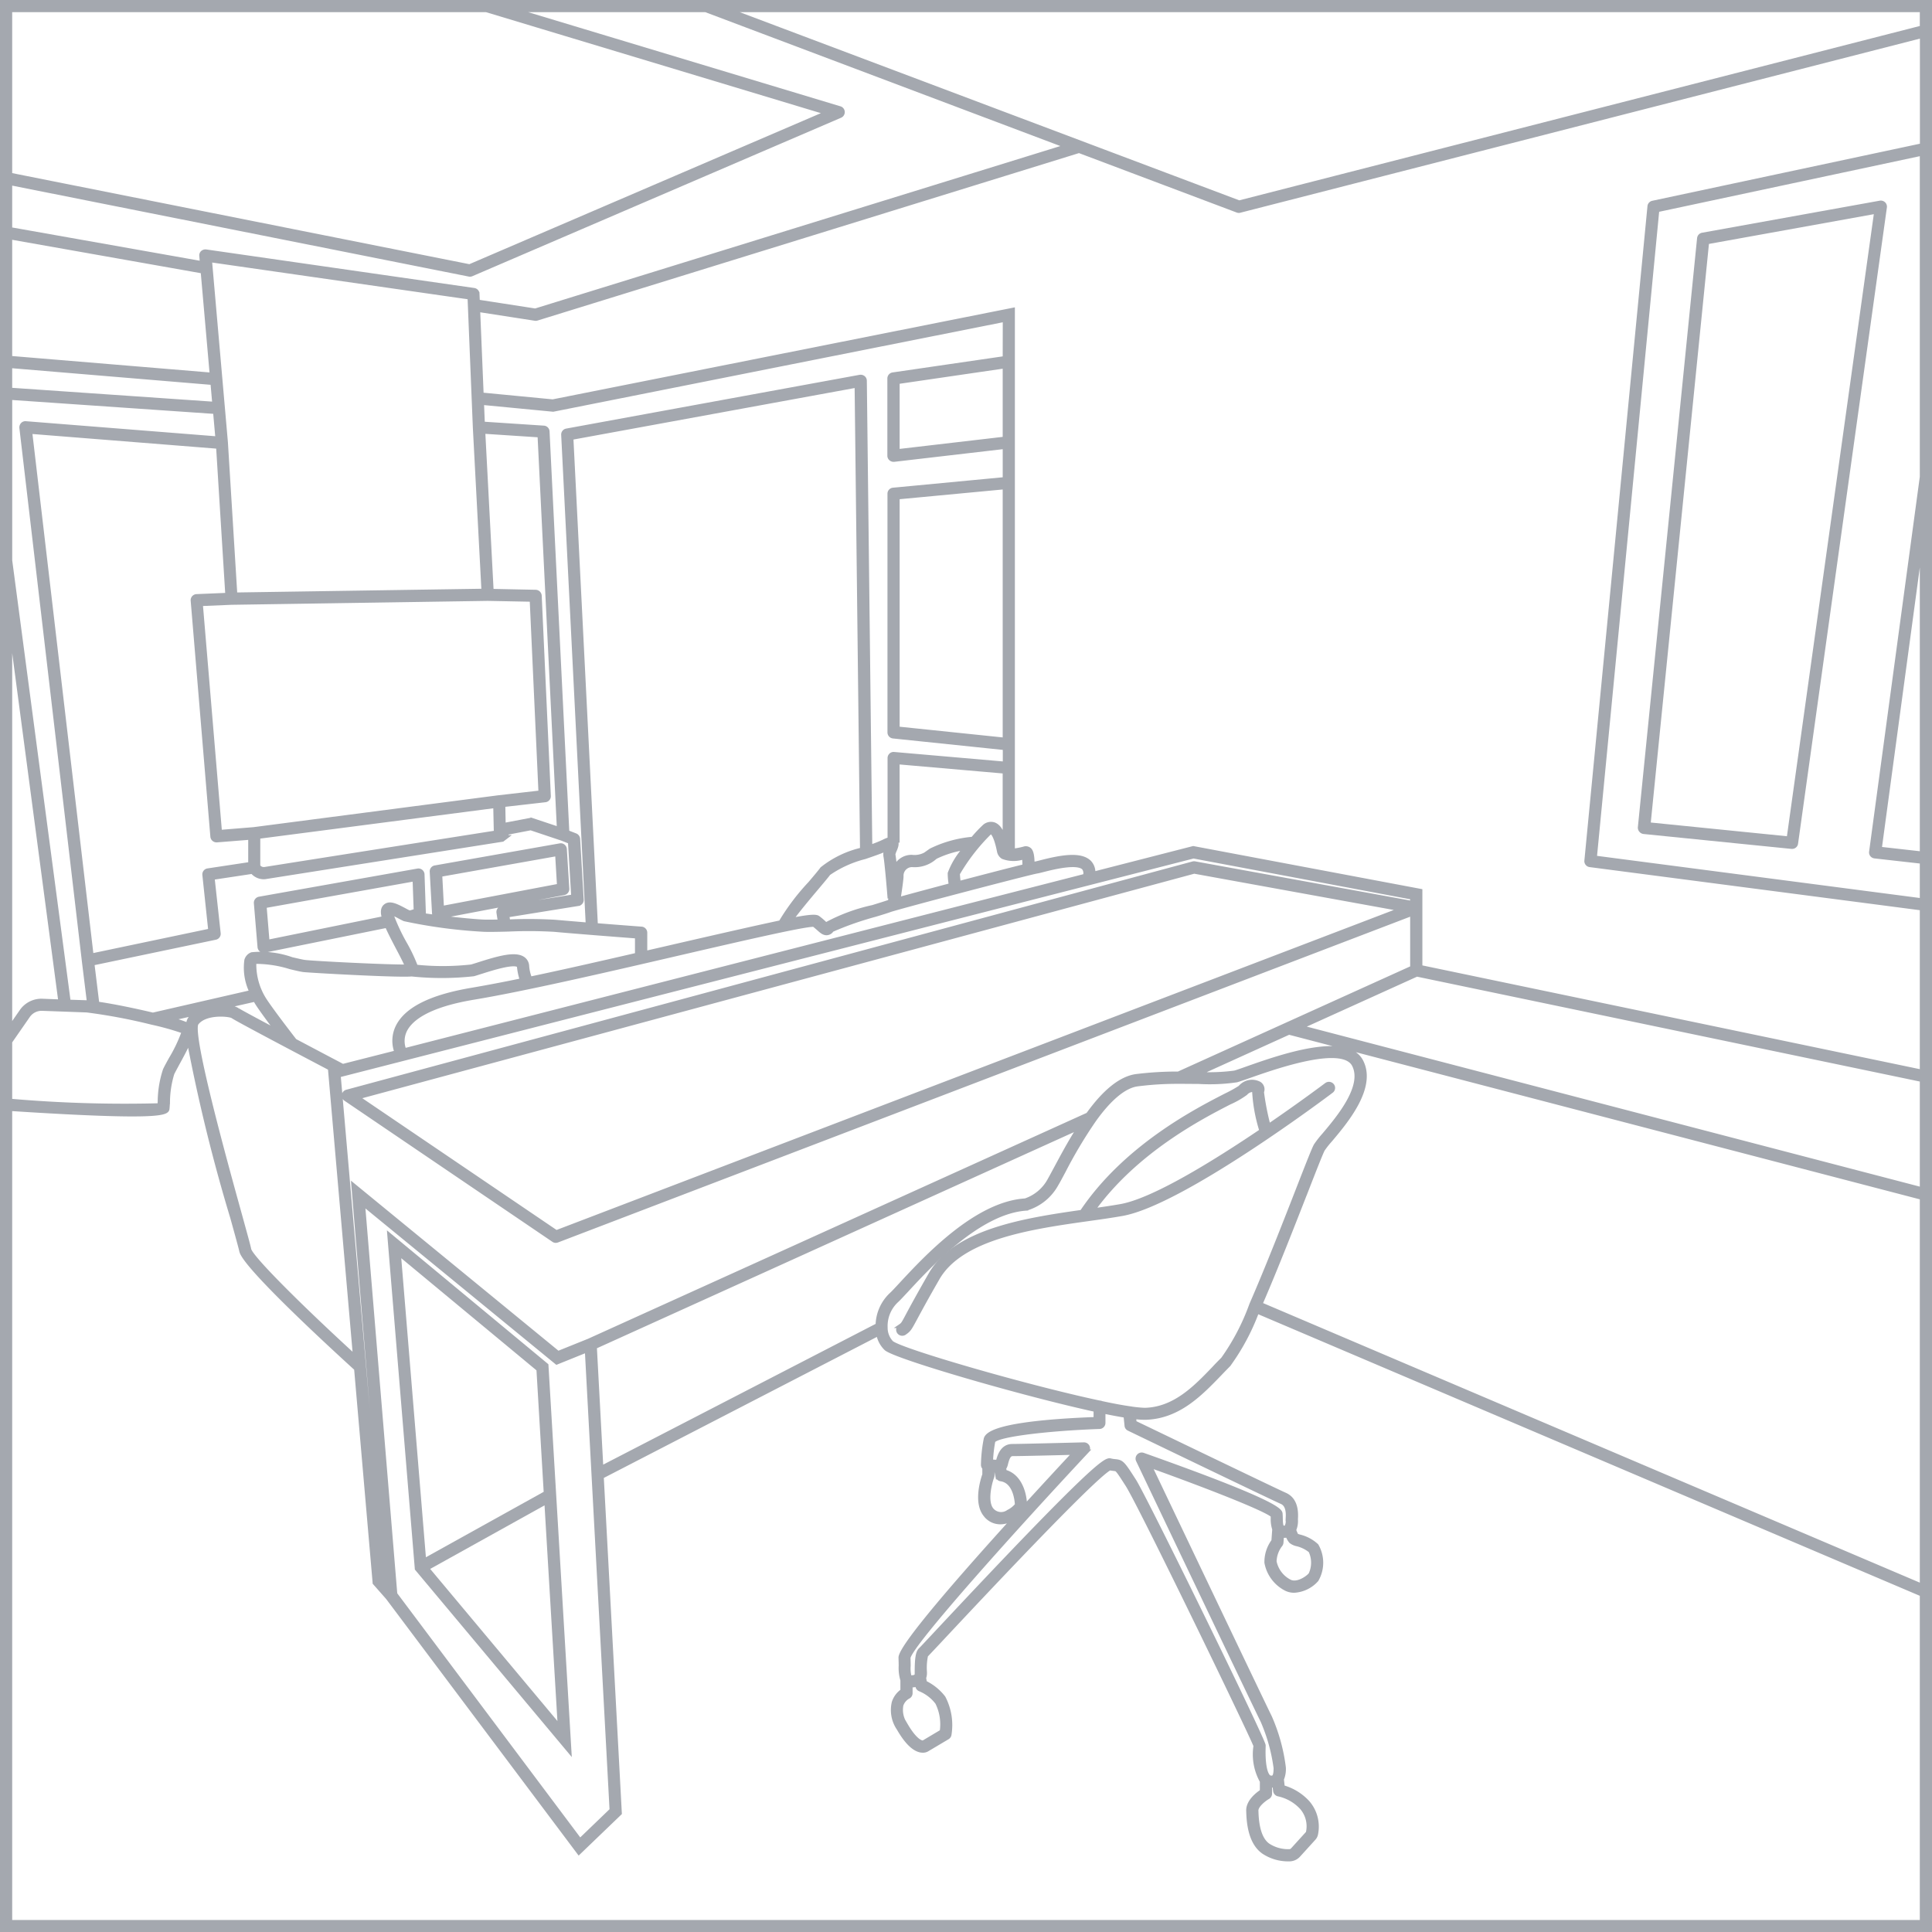 <svg xmlns="http://www.w3.org/2000/svg" width="132.25" height="132.25" viewBox="0 0 132.25 132.25">
  <g id="Group_23903" data-name="Group 23903" transform="translate(0.125 0.125)">
    <path id="Path_17404" data-name="Path 17404" d="M0,0V132H132V0ZM76.976,97.455a.278.278,0,0,0,.163.239c.4.193,9.744,4.7,10.462,5.013.414.181.432.706.408,1.08l-.006.134a.729.729,0,0,1-.093.479c-.012.012-.041.035-.128.035-.158-.006-.21-.058-.222-.63,0-.1-.006-.2-.012-.3-.018-.222-.053-.741-9.424-4.061a.293.293,0,0,0-.315.082.284.284,0,0,0-.047.321c.082.169,7.971,16.736,8.525,17.838a12,12,0,0,1,.893,3.215c0,.128,0,.508-.134.613a.308.308,0,0,1-.251.012c-.175-.047-.461-.537-.408-2.089v-.088c0-.368-8.117-16.963-8.863-18.124-.759-1.179-.834-1.3-1.313-1.342a1.991,1.991,0,0,1-.3-.047c-.321-.082-.764-.169-12.178,12.044-.5.531-.805.864-.852.9-.2.181-.268.6-.268,1.57v.07c0,.123,0,.257-.373.257a.22.22,0,0,1-.088-.012,2.27,2.27,0,0,1-.064-.759c0-.169-.006-.356-.012-.549.146-.934,7.568-9.167,12.213-14.133a.291.291,0,0,0-.222-.49c-.041,0-4.289.111-4.9.111-.724,0-.916.759-1,1.08a2.685,2.685,0,0,1-.443-.029,9.813,9.813,0,0,1,.158-1.371c.315-.449,4.014-.846,7.259-.957a.29.29,0,0,0,.28-.292v-.759c.554.117,1.056.21,1.488.28Zm10.573,8.169a.306.306,0,0,0,.058-.158l.035-.473c.041.006.076.018.123.023a.757.757,0,0,0,.239-.023,1.216,1.216,0,0,0,.228.408,1.043,1.043,0,0,0,.42.193,2.285,2.285,0,0,1,.916.449,1.87,1.87,0,0,1,0,1.6c-.251.292-.928.706-1.389.484a1.955,1.955,0,0,1-1.044-1.365A1.93,1.93,0,0,1,87.549,105.624Zm-.869,17.284a.294.294,0,0,0,.146-.251V122.1a.715.715,0,0,0,.111.012.679.679,0,0,0,.163-.029l.047.379a.3.3,0,0,0,.245.257,3.011,3.011,0,0,1,1.587.916,1.932,1.932,0,0,1,.408,1.7l-1.039,1.144a.287.287,0,0,1-.21.1,2.486,2.486,0,0,1-1.435-.391c-.753-.514-.794-1.861-.811-2.369C85.88,123.48,86.417,123.06,86.679,122.909ZM62.05,116.04a.287.287,0,0,0,.169-.263v-.525c.012,0,.023.006.035.006a1.349,1.349,0,0,0,.391-.053l.018.105a.291.291,0,0,0,.187.222,2.829,2.829,0,0,1,1.167.9,3.315,3.315,0,0,1,.309,1.961l-1.255.747c-.006,0-.432.093-1.19-1.214a1.738,1.738,0,0,1-.292-1.33A1.006,1.006,0,0,1,62.05,116.04Zm5.759-15.073a.3.3,0,0,0,.018-.1V100.5l.228.018.082.4a.285.285,0,0,0,.245.228c1.068.158,1.085,1.739,1.091,1.739a1.737,1.737,0,0,1-.584.461.826.826,0,0,1-1.12-.14C67.325,102.66,67.645,101.406,67.809,100.968Zm.858-.362-.047-.228a.446.446,0,0,0,.064-.093,1.042,1.042,0,0,0,.07-.216c.1-.4.21-.642.432-.642.467,0,2.976-.058,4.219-.093-.858.916-2.054,2.212-3.367,3.647a.342.342,0,0,0,.012-.076C70.05,102.217,69.752,100.9,68.667,100.606Zm8.636-4.33a.128.128,0,0,0-.047-.006c-.537-.076-1.214-.2-1.984-.368a.271.271,0,0,0-.123-.029h-.006c-4.96-1.056-13.59-3.554-14.232-4.1a1.464,1.464,0,0,1-.4-1.027,2.35,2.35,0,0,1,.724-1.8c.169-.152.42-.426.741-.77,1.61-1.739,4.966-5.351,8.157-5.555a3.487,3.487,0,0,0,2.077-1.681c.123-.2.286-.514.484-.881a31.5,31.5,0,0,1,2.077-3.484c1.05-1.482,2.071-2.334,2.947-2.457a21.525,21.525,0,0,1,2.888-.175h.175c.391,0,.77.006,1.132.006a12.724,12.724,0,0,0,2.62-.111c.163-.047.473-.152.869-.292,1.745-.613,6.378-2.247,7.142-.764.747,1.453-1.068,3.606-2.042,4.762a6.64,6.64,0,0,0-.572.729c-.123.21-.484,1.126-1.214,3-.893,2.293-2.118,5.427-3.2,7.907a15.366,15.366,0,0,1-1.943,3.717c-.2.2-.4.4-.6.619-1.26,1.313-2.69,2.807-4.738,2.853A8.1,8.1,0,0,1,77.3,96.276Zm-17.365-5.7-18.888,9.757-.443-8.245,33.108-15c-.624.974-1.155,1.972-1.54,2.69-.193.356-.35.654-.467.858a2.934,2.934,0,0,1-1.651,1.4c-3.384.21-6.844,3.945-8.507,5.736-.309.333-.554.6-.706.735A2.97,2.97,0,0,0,59.937,90.575ZM12.855,69.615a.843.843,0,0,0-.117.4,7.044,7.044,0,0,0-1.161-.379l1.64-.373A1.9,1.9,0,0,0,12.855,69.615ZM.584,75.211V71.19l1.231-1.774a1.113,1.113,0,0,1,.939-.473l3.058.111a38.654,38.654,0,0,1,4.458.84,18.282,18.282,0,0,1,2.165.607,10.348,10.348,0,0,1-.893,1.873c-.169.309-.315.572-.391.741a7.059,7.059,0,0,0-.356,2.177c-.006.082-.012.163-.018.228A90.114,90.114,0,0,1,.584,75.211ZM57.364,7.271,35.185.584H48.18l24.665,9.3L36.516,21.118l-3.921-.607-.023-.525a.288.288,0,0,0-.251-.274L13.975,17.074a.318.318,0,0,0-.245.076.275.275,0,0,0-.088.239l.041.484L.584,15.551V12.429l31.4,6.255a.2.2,0,0,0,.058.006.278.278,0,0,0,.117-.023L57.4,7.819a.292.292,0,0,0-.035-.549Zm74.052,25.238-3.472,25.675A.285.285,0,0,0,128,58.4a.3.3,0,0,0,.2.111l3.215.362v2.614l-22.354-2.918,4.271-44.3,18.083-3.857v22.1Zm0,25.774-2.853-.321,2.853-21.106Zm0-48.468L113,13.742a.292.292,0,0,0-.228.257l-4.318,44.792a.287.287,0,0,0,.251.315l22.71,2.964V73.215l-34.3-7.154V60.845L81.556,57.915l-6.827,1.751a1.011,1.011,0,0,0-.257-.764c-.6-.619-1.955-.379-3.338-.023-.158.041-.274.07-.333.082-.035.006-.117.023-.233.047,0-.811-.163-.945-.233-1a.391.391,0,0,0-.373-.058,4.918,4.918,0,0,1-.741.14V21.065L37.712,27.338l-4.855-.467-.239-5.765,3.874.6c.018,0,.029.006.047.006a.451.451,0,0,0,.088-.012L73.737,10.223l10.841,4.085a.33.33,0,0,0,.105.018.293.293,0,0,0,.07-.012L131.422,2.357V9.815ZM96.861,66.6l34.555,7.207v7.457L88.955,70.181ZM23.34,72.83c-1-.525-2.171-1.144-3.273-1.727-.245-.315-1.692-2.188-2.112-2.865a4.481,4.481,0,0,1-.659-2.445c.012-.035.023-.058.035-.064a7.95,7.95,0,0,1,2.4.362c.408.1.729.175.928.2.368.047,6.471.391,7.393.3a19.952,19.952,0,0,0,4.236-.012c.152-.041.338-.105.548-.169.7-.222,2.147-.683,2.509-.449a.081.081,0,0,1,.041.07,3.989,3.989,0,0,0,.2.934c-1.26.263-2.416.478-3.373.642-2.853.473-4.592,1.348-5.164,2.614A2.2,2.2,0,0,0,27,71.9Zm-13-3.513c-1.208-.286-2.7-.6-3.793-.753L6.214,65.84l8.414-1.762a.288.288,0,0,0,.228-.315l-.414-3.787,2.7-.408a1.02,1.02,0,0,0,.776.368.884.884,0,0,0,.187-.018c.158-.023,15.895-2.509,16.169-2.55l.263-.2a.343.343,0,0,0,0-.263l1.669-.321,2.124.712.548.216.222,3.717-4.872.782a.3.3,0,0,0-.245.333l.093.6c-.4.006-.764.012-1.027.006-.589-.018-1.943-.152-3.133-.3l8.566-1.628a.3.3,0,0,0,.239-.3l-.169-2.725a.3.3,0,0,0-.111-.21.281.281,0,0,0-.233-.058l-8.554,1.511a.287.287,0,0,0-.239.3l.158,2.842a.313.313,0,0,0,.111.216.236.236,0,0,0,.123.041c-.327-.041-.636-.088-.916-.128a.454.454,0,0,0,.012-.093l-.093-2.69a.293.293,0,0,0-.344-.274L17.616,61.381a.3.3,0,0,0-.239.309l.251,3.011a.287.287,0,0,0,.117.21.275.275,0,0,0,.175.058.2.2,0,0,0,.058-.006l8.373-1.7c.193.438.455.945.724,1.459.228.432.519.986.648,1.3-1.243.023-6.36-.233-7-.315-.169-.023-.49-.1-.869-.187a6.353,6.353,0,0,0-2.742-.338.632.632,0,0,0-.385.42,3.789,3.789,0,0,0,.344,2.171ZM4.586,68.43l-4-30.192V27.122l14,.963.158,1.786L1.64,28.832a.28.28,0,0,0-.233.088.32.32,0,0,0-.082.233L5.6,65.635v.006l.35,2.842c-.035-.006-.07-.006-.1-.012Zm9.768-42.924L.584,24.362V16.14l13.152,2.328ZM69.985,59.158c-1,.245-2.742.7-4.464,1.15a5.812,5.812,0,0,1-.064-.624A13.374,13.374,0,0,1,67.6,56.917c.064-.053.105-.082.128-.07s.28.105.519,1.307a.6.6,0,0,0,.274.4,2.065,2.065,0,0,0,1.435.012A4.143,4.143,0,0,1,69.985,59.158ZM36.171,66.849a2.766,2.766,0,0,1-.2-.875.656.656,0,0,0-.3-.5c-.548-.356-1.686-.035-3.005.385-.2.064-.385.123-.531.163a17.653,17.653,0,0,1-3.781.012,10.959,10.959,0,0,0-.747-1.576,13.18,13.18,0,0,1-.922-1.978c-.012-.041-.018-.076-.023-.1a4.073,4.073,0,0,1,.56.263c.123.064.239.128.338.169a34.771,34.771,0,0,0,5.479.724c.4.012.98,0,1.651-.018a30.378,30.378,0,0,1,3.128.018c1.091.105,4.639.379,5.648.455v1.231C40.956,65.8,38.406,66.382,36.171,66.849Zm-9.914-4.972c-.274.21-.169.613-.14.741a.607.607,0,0,0,.035.093L18.2,64.328,18,61.912,28.242,60.08l.076,2.13-.379.117a.689.689,0,0,1-.134-.047c-.088-.041-.193-.1-.3-.158C27.022,61.872,26.567,61.632,26.258,61.877ZM43.786,63.43c-.029,0-1.564-.117-3.11-.239L39,29.859l19.5-3.571L58.87,58.02a6.837,6.837,0,0,0-2.731,1.313c-.146.2-.455.566-.823,1A15.4,15.4,0,0,0,53.3,63c-1.43.3-3.653.805-7.113,1.6-.7.163-1.412.327-2.13.49V63.721A.292.292,0,0,0,43.786,63.43ZM55.765,60.7c.368-.438.689-.817.846-1.027a7.648,7.648,0,0,1,2.468-1.115c.56-.193,1.1-.373,1.465-.549a.838.838,0,0,0-.07.484c.053.222.2,1.8.274,2.754l.082-.006c-.018.123-.035.233-.053.344-.088.029-.152.047-.187.058-.163.058-.531.169-.974.309a12.009,12.009,0,0,0-3.2,1.185,1.4,1.4,0,0,1-.14-.123,4.372,4.372,0,0,0-.4-.333c-.146-.105-.548-.1-1.826.152C54.452,62.262,55.269,61.288,55.765,60.7Zm12.872-3.379c-.187-.6-.42-.928-.724-1.033a.689.689,0,0,0-.7.181,8.838,8.838,0,0,0-.759.811,8.034,8.034,0,0,0-2.865.794l-.058.041a1.556,1.556,0,0,1-1.243.4,1.229,1.229,0,0,0-1.138.729c-.041-.414-.082-.764-.111-.881a1.541,1.541,0,0,1,.105-.3c.088-.21.181-.443.058-.63h.128V52.068l7.305.636v4.622ZM61.6,59.858a.71.71,0,0,1,.712-.753,2.1,2.1,0,0,0,1.57-.519l.058-.041a6.846,6.846,0,0,1,1.984-.607,5.279,5.279,0,0,0-1.05,1.71,4.2,4.2,0,0,0,.076.805c-1.406.373-2.731.729-3.554.957C61.484,60.874,61.6,60.057,61.6,59.858Zm7.037-9.366-7.305-.759v-15.8l7.305-.689V50.493Zm0-20.6-7.305.852V26.037l7.305-1.068v4.925Zm0-5.514-7.644,1.115a.293.293,0,0,0-.251.286v5.293a.28.28,0,0,0,.1.216.3.3,0,0,0,.193.076h.035l7.568-.881V32.66l-7.626.724a.287.287,0,0,0-.263.292V50.008a.292.292,0,0,0,.263.292l7.632.794v1.039l-7.574-.659a.281.281,0,0,0-.222.076.3.3,0,0,0-.093.216v5.544a1.88,1.88,0,0,0-.385.152,7.947,7.947,0,0,1-.91.362l-.373-31.884a.289.289,0,0,0-.105-.222.32.32,0,0,0-.239-.064l-20.09,3.682a.292.292,0,0,0-.239.3l1.68,33.512c-.916-.076-1.768-.146-2.211-.187a31.68,31.68,0,0,0-3.2-.023h-.006l-.064-.391,4.849-.782a.292.292,0,0,0,.245-.3L39.462,57.3a.3.3,0,0,0-.187-.257l-.554-.216L37.368,29.41a.286.286,0,0,0-.274-.274l-4.155-.274-.058-1.395,4.861.467,30.9-6.15ZM14.255,63.564l-8.1,1.7-4.2-35.817,12.837,1.021.63,10.113-2.1.088a.3.3,0,0,0-.2.1.293.293,0,0,0-.07.216L14.4,57.145a.3.3,0,0,0,.315.268l2.276-.181v1.774l-2.894.438a.288.288,0,0,0-.245.321Zm.689-6.757L13.636,41.238l2.089-.088,17.534-.268,3,.058.6,13.17-2.847.327h-.006L17.243,56.62Zm2.62.362,16.2-2.107L33.8,56.7a.261.261,0,0,0,.053.146c-2.3.362-15.235,2.4-15.848,2.5a.442.442,0,0,1-.438-.187V57.168Zm16.776-2.177,2.859-.327a.289.289,0,0,0,.257-.3l-.624-13.713a.3.3,0,0,0-.286-.28L33.54,40.31l-.572-10.871,3.828.251L38.12,56.6l-1.8-.6a.264.264,0,0,0-.093-.018.161.161,0,0,0-.053.006l-1.809.344ZM32.367,29.136h0L32.956,40.3l-16.962.257-.642-10.387v-.006h0L14.261,17.7l17.744,2.55ZM14.407,26.1l.123,1.4L.584,26.539V24.946Zm15.615,33.67L38,58.353l.128,2.142-7.988,1.517ZM27.565,71.751a1.662,1.662,0,0,1,.029-1.3c.338-.735,1.43-1.727,4.721-2.27,3.378-.56,9.027-1.861,14-3.017,4.19-.969,8.513-1.972,9.237-1.972h.029c.117.088.222.181.309.257.21.187.385.35.624.315a.444.444,0,0,0,.315-.216,21.3,21.3,0,0,1,2.958-1.039c.461-.14.84-.257,1.009-.321.257-.093,2.392-.671,4.639-1.26h0c2.527-.665,5.193-1.354,5.456-1.389.07-.012.21-.047.391-.093.578-.146,2.328-.6,2.772-.14a.57.57,0,0,1,.076.514ZM3.991,68.413l-1.214-.047a1.673,1.673,0,0,0-1.441.718L.584,70.169V42.685ZM17.33,68.32c.047.088.088.163.128.228.263.414.864,1.231,1.371,1.9-1.441-.764-2.567-1.371-2.69-1.459a1.745,1.745,0,0,0-.811-.216Zm-4,1.634c.566-.8,2.223-.636,2.457-.5.245.187,4.767,2.568,6.71,3.589l-.047.012,1.71,19.659c-3.542-3.239-7.09-6.746-7.212-7.317-.047-.245-.28-1.074-.624-2.328C15.393,79.71,12.919,70.788,13.333,69.953ZM23.072,73.5l58.5-14.985,14.955,2.813v.338L81.661,58.96a.318.318,0,0,0-.128.006L23.609,74.592a.288.288,0,0,0-.21.233.3.3,0,0,0,.123.292l14.232,9.657a.273.273,0,0,0,.163.053.33.33,0,0,0,.105-.018L96.529,62.443v3.665L80.535,73.35a22.794,22.794,0,0,0-2.906.175c-1.039.152-2.147,1.039-3.291,2.632L40.18,91.631h0l-2.1.846-14.033-11.5,2.246,27.257-.216-.245ZM95.747,62.122,37.957,84.209,24.379,75,81.62,59.555ZM24.741,82.313,37.98,93.16l2.054-.829,1.692,31.441-2.147,2.066L26.946,108.986Zm64.53-.834c.572-1.471,1.068-2.737,1.173-2.912h0a6.282,6.282,0,0,1,.513-.648c1.062-1.26,3.04-3.606,2.112-5.4-1-1.937-5.631-.3-7.854.484-.379.134-.671.239-.829.28a13.073,13.073,0,0,1-2.451.093l6.173-2.8,43.308,11.3V108.4L86.172,89.14C87.234,86.695,88.4,83.7,89.27,81.478ZM131.416,1.751,84.7,13.719,49.831.584h81.585ZM33.166.584,56.431,7.6,32.017,18.089.584,11.828V.584ZM.584,131.422V75.8c4.23.274,6.8.373,8.356.373,2.375,0,2.4-.233,2.416-.438.012-.105.018-.245.029-.408a6.879,6.879,0,0,1,.3-1.966h0c.076-.158.216-.414.373-.706.344-.624.589-1.1.747-1.459A117.051,117.051,0,0,0,15.76,83.223c.321,1.155.572,2.066.619,2.287.216,1.068,6.407,6.74,7.86,8.064L25.5,108.139l.006.093.9,1.021L39.5,126.707,42.316,124l-1.237-23.032,18.905-9.762a1.864,1.864,0,0,0,.531.992c.613.566,9.214,3.075,14.342,4.2v.6c-3.4.128-7.34.473-7.521,1.389a9.808,9.808,0,0,0-.187,1.762.282.282,0,0,0,.093.21v.455c-.123.344-.613,1.908.064,2.754a1.29,1.29,0,0,0,1.044.525,1.51,1.51,0,0,0,.84-.257c.047-.023.093-.053.14-.082-3.664,4.038-7.854,8.829-7.825,9.6.006.2.012.391.012.554a2.857,2.857,0,0,0,.117.98v.724a1.539,1.539,0,0,0-.589.794,2.26,2.26,0,0,0,.338,1.809c.5.869.992,1.371,1.465,1.488a.845.845,0,0,0,.2.023.56.56,0,0,0,.3-.076l1.395-.829a.294.294,0,0,0,.14-.21,4.077,4.077,0,0,0-.408-2.533,3.559,3.559,0,0,0-1.272-1.033l-.058-.309a.958.958,0,0,0,.058-.327v-.076a3.97,3.97,0,0,1,.076-1.138c.035-.035.187-.193.887-.939,8.712-9.319,11.18-11.618,11.682-11.857.134.029.233.035.315.047.181.018.193.018.875,1.08.864,1.342,8.327,16.753,8.764,17.85v.018a3.764,3.764,0,0,0,.438,2.416v.677c-.309.2-.957.712-.934,1.342.018.589.064,2.153,1.062,2.836a3.052,3.052,0,0,0,1.7.5h.088a.866.866,0,0,0,.624-.292l1.039-1.144a.618.618,0,0,0,.158-.321,2.539,2.539,0,0,0-.572-2.159,3.658,3.658,0,0,0-1.71-1.05l-.058-.525a1.849,1.849,0,0,0,.134-.8,12.333,12.333,0,0,0-.951-3.46c-.484-.974-6.751-14.116-8.216-17.191,3.839,1.377,7.86,2.947,8.373,3.4.006.07.006.134.006.2a2.178,2.178,0,0,0,.105.735l-.058.794a2.422,2.422,0,0,0-.478,1.488,2.543,2.543,0,0,0,1.371,1.821,1.263,1.263,0,0,0,.543.117,2.233,2.233,0,0,0,1.546-.753,2.362,2.362,0,0,0,0-2.357,2.636,2.636,0,0,0-1.185-.63c-.082-.023-.146-.047-.193-.064a3.373,3.373,0,0,1-.158-.368,1.526,1.526,0,0,0,.123-.694l-.292-.035.292-.053c.053-.852-.2-1.406-.759-1.651-.665-.292-9.05-4.336-10.293-4.931l-.023-.356a5.494,5.494,0,0,0,.677.053h.058c2.287-.053,3.8-1.634,5.146-3.029.2-.21.4-.414.589-.607a15.183,15.183,0,0,0,1.943-3.63l45.478,19.356v22.4H.584Z" fill="#a4a8af" stroke="#a4a8af" stroke-width="0.25"/>
    <path id="Path_17405" data-name="Path 17405" d="M47.315,167.485,57.789,180l-1.575-26.456L45.43,144.6l1.879,22.8Zm.735-.029,8.134-4.522.916,15.34Zm7.591-13.619.5,8.449-8.3,4.61-1.727-20.959Z" transform="translate(-18.921 -60.22)" fill="#a4a8af" stroke="#a4a8af" stroke-width="0.25"/>
    <path id="Path_17406" data-name="Path 17406" d="M134.864,126.914a.3.3,0,0,0-.408-.058c-.041.029-1.715,1.29-3.95,2.818a18.449,18.449,0,0,1-.449-2.3.475.475,0,0,0-.187-.589,1.074,1.074,0,0,0-1.33.263,8.919,8.919,0,0,1-.969.537c-2.066,1.062-6.879,3.536-9.867,7.982-3.939.56-8.659,1.313-10.363,4.283-.84,1.465-1.284,2.287-1.546,2.777-.338.636-.338.636-.543.776a.292.292,0,0,0,.169.531.3.3,0,0,0,.169-.053c.315-.222.344-.28.724-.98.263-.49.7-1.307,1.54-2.766,1.622-2.824,6.459-3.507,10.346-4.055.805-.111,1.57-.222,2.264-.344,4.09-.712,13.934-8.1,14.354-8.42A.285.285,0,0,0,134.864,126.914Zm-14.506,8.257c-.572.1-1.2.193-1.856.286,2.917-4.044,7.381-6.349,9.336-7.352a5.857,5.857,0,0,0,1.1-.63.651.651,0,0,1,.554-.228,10.931,10.931,0,0,0,.5,2.777C126.759,132.207,122.587,134.786,120.358,135.171Z" transform="translate(-43.785 -52.747)" fill="#a4a8af" stroke="#a4a8af" stroke-width="0.25"/>
    <path id="Path_17407" data-name="Path 17407" d="M192.414,66.64l10.13,1.021h.029a.285.285,0,0,0,.286-.251l6.08-43.547a.288.288,0,0,0-.088-.251.3.3,0,0,0-.257-.076l-12.16,2.194a.291.291,0,0,0-.239.257L192.14,66.319A.317.317,0,0,0,192.414,66.64Zm4.353-40.373,11.548-2.083-5.987,42.87-9.564-.963Z" transform="translate(-80.026 -9.801)" fill="#a4a8af" stroke="#a4a8af" stroke-width="0.25"/>
  </g>
</svg>

